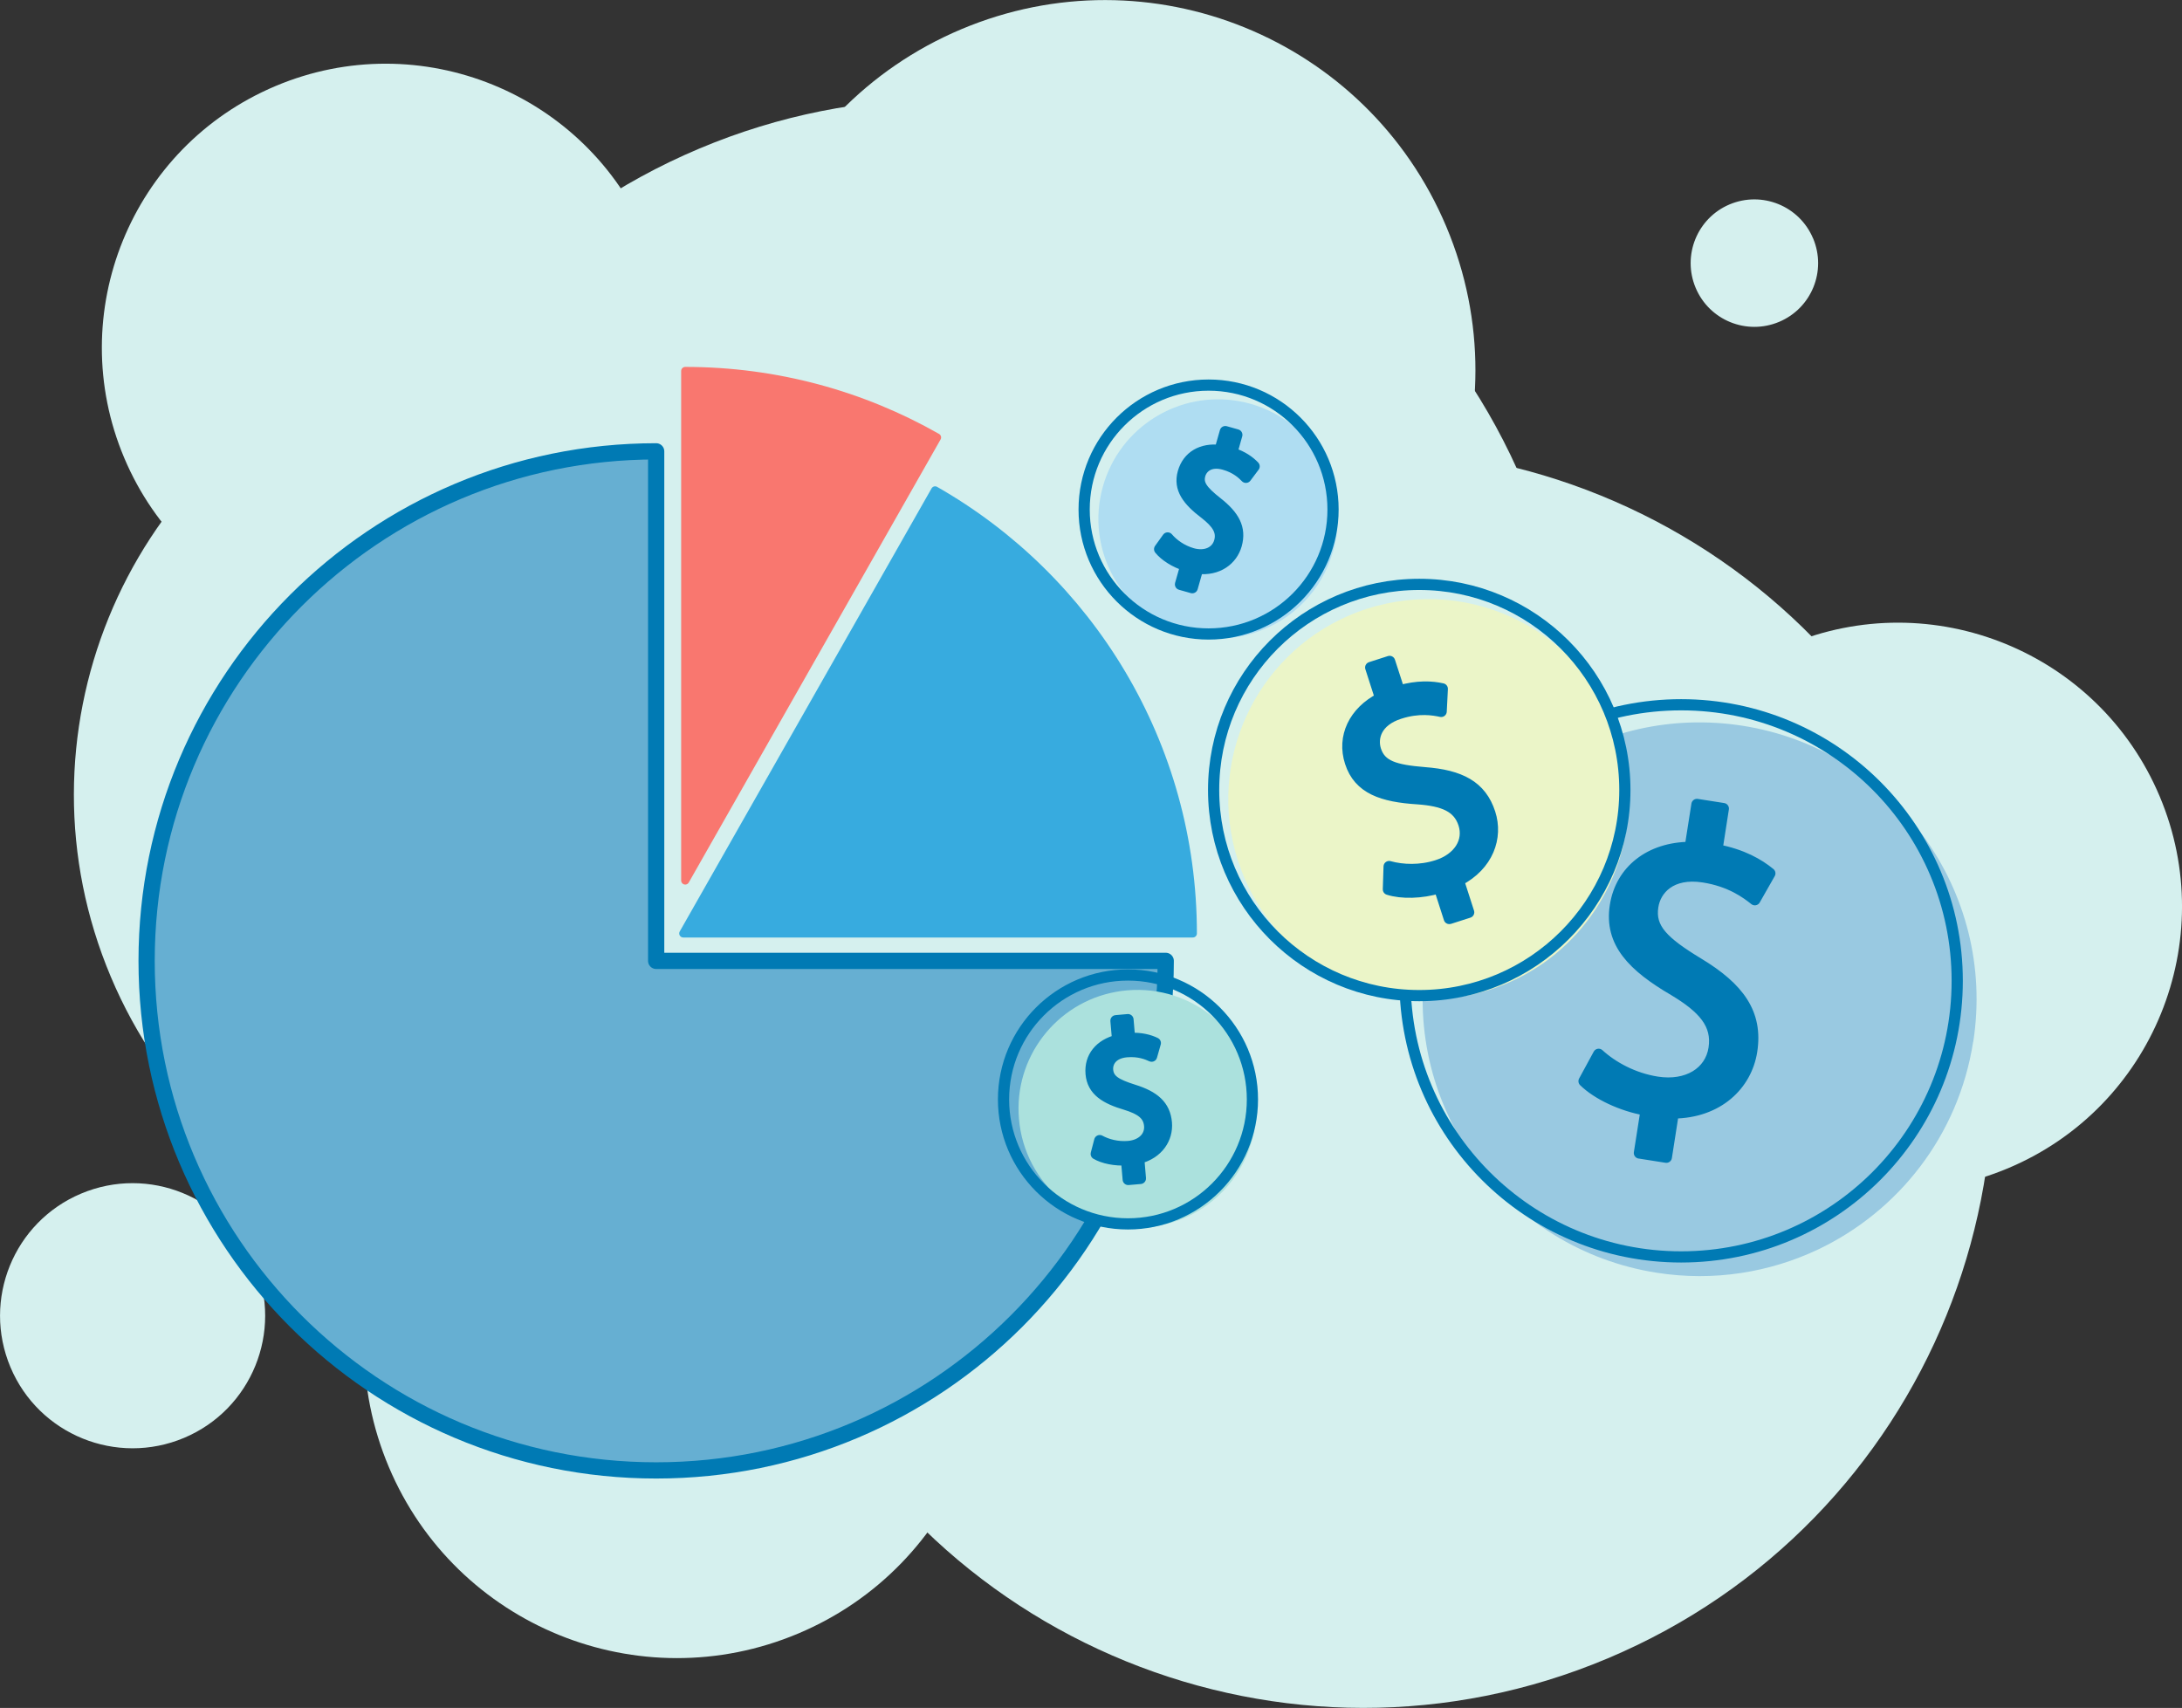 <?xml version="1.0" encoding="UTF-8"?><svg id="Layer_2" xmlns="http://www.w3.org/2000/svg" viewBox="0 0 268.79 210.4"><rect x="0" y="0" width="268.79" height="210.4" fill="#333333" stroke="none"/><defs><style>.cls-1{fill:#ebf5c8;}.cls-2{fill:#007ab4;}.cls-2,.cls-3,.cls-4,.cls-5{stroke-linecap:round;stroke-linejoin:round;}.cls-2,.cls-6{stroke-width:1.38px;}.cls-2,.cls-6,.cls-5{stroke:#007ab4;}.cls-7{fill:#afddf2;}.cls-3{fill:#f9776f;stroke:#f9776f;}.cls-6{fill:none;stroke-miterlimit:10;}.cls-4{fill:#37abdf;stroke:#37abdf;}.cls-8{fill:#abe1dd;}.cls-5{fill:#66afd2;stroke-width:2px;}.cls-9{fill:#d5f0ee;}.cls-10{fill:#99c9e1;}</style></defs><g id="predictable-costs-teal-bg"><g id="predictable-costs-teal-bg-2"><path id="Path_13160" class="cls-9" d="m79.74,29.24c7.5,17.8-.85,38.3-18.64,45.8-17.8,7.5-38.3-.85-45.8-18.64-7.5-17.79.85-38.3,18.64-45.8,17.79-7.5,38.3.85,45.8,18.64h0"/><path id="Path_13161" class="cls-9" d="m266.04,98.1c7.5,17.79-.85,38.3-18.64,45.8-17.79,7.5-38.3-.85-45.8-18.64-7.5-17.79.85-38.3,18.64-45.8,17.79-7.5,38.3.85,45.8,18.64h0"/><path id="Path_13162" class="cls-9" d="m31.38,155.74c3.5,8.31-.39,17.89-8.7,21.39-8.31,3.5-17.89-.39-21.39-8.7-3.5-8.31.39-17.89,8.7-21.39,0,0,0,0,0,0,8.31-3.5,17.88.39,21.39,8.7"/><path id="Path_13163" class="cls-9" d="m223.35,29.37c1.68,4-.19,8.6-4.19,10.28-4,1.68-8.6-.19-10.28-4.19-1.68-3.99.19-8.6,4.18-10.28,4-1.68,8.6.19,10.28,4.18,0,0,0,0,0,0"/><path id="Path_13164" class="cls-9" d="m178.16,27.91c9.78,23.21-1.1,49.96-24.31,59.74-23.21,9.78-49.96-1.1-59.74-24.31-9.78-23.21,1.1-49.96,24.31-59.74,0,0,0,0,0,0,23.21-9.78,49.96,1.1,59.74,24.31"/><path id="Path_13165" class="cls-9" d="m118.87,150.78c8.26,19.6-.93,42.19-20.53,50.45-19.6,8.26-42.19-.93-50.45-20.53-8.26-19.6.93-42.18,20.53-50.45,19.6-8.26,42.19.93,50.45,20.53h0"/><path id="Path_13166" class="cls-9" d="m199.63,131.04c9.78,23.21-1.1,49.96-24.31,59.74-23.21,9.78-49.96-1.1-59.74-24.31-9.78-23.21,1.1-49.96,24.31-59.74,0,0,0,0,0,0,23.21-9.78,49.96,1.1,59.74,24.31"/><path id="Path_13167" class="cls-9" d="m120.12,75.46c12.39,29.4-1.4,63.28-30.8,75.67-29.4,12.39-63.28-1.4-75.67-30.8-12.39-29.4,1.4-63.28,30.8-75.67,29.4-12.39,63.28,1.4,75.67,30.8,0,0,0,0,0,0"/><path id="Path_13168" class="cls-9" d="m187.69,59.64c16.63,39.46-1.88,84.93-41.33,101.56-39.46,16.63-84.93-1.88-101.56-41.33-16.63-39.46,1.88-84.93,41.33-101.56,39.46-16.63,84.93,1.87,101.56,41.33,0,0,0,0,0,0"/><path id="Path_13169" class="cls-9" d="m239.39,102.73c16.63,39.46-1.87,84.93-41.33,101.56-39.46,16.63-84.93-1.87-101.56-41.33-16.63-39.46,1.87-84.93,41.33-101.56,39.46-16.63,84.93,1.88,101.56,41.33"/><g><path class="cls-5" d="m80.83,55.6c-34.67,0-62.77,28.1-62.77,62.77s28.1,62.77,62.77,62.77,62.77-28.1,62.77-62.77h-62.77v-62.77Z"/><path class="cls-4" d="m115.19,60.41l-31.02,54.58h62.77c0-23.38-12.79-43.77-31.75-54.58Z"/><path class="cls-3" d="m84.41,45.7v62.77l31.02-54.58c-9.15-5.21-19.74-8.19-31.02-8.19Z"/></g><g><path class="cls-10" d="m243.06,128.36c-1.81,11.57-9.24,20.87-19.07,25.55-5.99,2.84-12.86,3.98-19.9,2.88-18.61-2.91-31.34-20.35-28.43-38.96,2.74-17.51,18.34-29.81,35.68-28.78,1.09.06,2.18.18,3.29.35,18.62,2.91,31.35,20.36,28.44,38.97Z"/><circle class="cls-6" cx="207.09" cy="120.83" r="34.01"/><path class="cls-2" d="m201.95,142.04l.83-5.29c-3.03-.53-6.02-1.96-7.65-3.56l1.8-3.31c1.69,1.55,4.26,2.97,7.19,3.43,3.72.58,6.57-1.17,7.03-4.16s-1.31-4.98-4.94-7.16c-5.01-2.93-7.94-5.85-7.22-10.41.68-4.35,4.28-7.16,9.22-7.19l.83-5.29,3.25.51-.79,5.08c3.13.6,5.14,1.77,6.52,2.9l-1.85,3.25c-1-.8-2.97-2.29-6.32-2.81-4.03-.63-5.93,1.54-6.25,3.64-.43,2.72,1.3,4.39,5.56,6.98,5.05,3.04,7.35,6.19,6.62,10.85-.65,4.14-4.13,7.56-9.66,7.61l-.85,5.45-3.3-.52Z"/></g><g><path class="cls-1" d="m199.42,90.88c2.6,8.06.84,16.48-3.99,22.7-2.94,3.79-7,6.76-11.9,8.34-12.96,4.18-26.85-2.93-31.03-15.89-3.93-12.19,2.13-25.21,13.65-30.19.73-.32,1.47-.6,2.24-.84,12.96-4.18,26.86,2.93,31.04,15.89Z"/><circle class="cls-6" cx="174.83" cy="97.32" r="25.33"/><path class="cls-2" d="m178.53,113.15l-1.22-3.79c-2.19.67-4.66.72-6.28.2l.09-2.81c1.64.46,3.83.55,5.93-.13,2.67-.86,3.97-2.98,3.28-5.12s-2.54-2.87-5.69-3.1c-4.32-.27-7.24-1.23-8.29-4.5-1.01-3.12.45-6.2,3.72-7.88l-1.22-3.79,2.33-.75,1.18,3.64c2.28-.65,4.01-.55,5.31-.26l-.14,2.78c-.93-.2-2.74-.53-5.14.25-2.89.93-3.42,3.01-2.94,4.52.63,1.95,2.34,2.48,6.04,2.78,4.38.33,6.96,1.65,8.04,4.99.96,2.97-.21,6.41-3.87,8.3l1.26,3.91-2.37.76Z"/></g><g><path class="cls-8" d="m154.7,135.34c.43,5.01-1.72,9.65-5.34,12.6-2.21,1.8-4.96,2.98-8,3.24-8.06.69-15.15-5.28-15.84-13.34-.65-7.58,4.6-14.31,11.93-15.65.46-.09.93-.15,1.41-.19,8.06-.69,15.15,5.28,15.84,13.34Z"/><circle class="cls-6" cx="138.95" cy="135.44" r="15.33"/><path class="cls-2" d="m138.98,145.28l-.21-2.4c-1.38.09-2.85-.21-3.73-.73l.43-1.64c.91.5,2.18.84,3.52.73,1.69-.14,2.75-1.22,2.63-2.58s-1.11-2.04-2.93-2.6c-2.51-.74-4.1-1.71-4.28-3.78s1.11-3.6,3.27-4.14l-.21-2.4,1.48-.13.2,2.31c1.43-.07,2.44.22,3.17.57l-.46,1.62c-.52-.24-1.55-.68-3.07-.55-1.83.16-2.43,1.31-2.35,2.26.11,1.24,1.04,1.78,3.18,2.46,2.54.79,3.88,1.92,4.06,4.04.16,1.88-1,3.75-3.41,4.37l.21,2.48-1.5.13Z"/></g><g><path class="cls-7" d="m164.2,67.95c-1.38,4.87-5.05,8.46-9.51,9.95-2.72.91-5.72,1.03-8.68.19-7.82-2.22-12.37-10.37-10.14-18.19,2.09-7.36,9.43-11.82,16.8-10.47.47.08.93.19,1.39.32,7.83,2.22,12.37,10.37,10.15,18.19Z"/><circle class="cls-6" cx="148.88" cy="62.77" r="15.33"/><path class="cls-2" d="m145.42,71.98l.66-2.32c-1.33-.4-2.59-1.21-3.23-2.01l.99-1.38c.67.79,1.74,1.56,3.03,1.93,1.63.46,3-.17,3.37-1.48s-.32-2.3-1.82-3.47c-2.08-1.58-3.23-3.05-2.66-5.05s2.31-2.97,4.52-2.71l.66-2.32,1.42.4-.63,2.23c1.37.44,2.2,1.07,2.76,1.65l-1.01,1.35c-.4-.41-1.2-1.19-2.67-1.6-1.77-.5-2.74.37-3,1.28-.34,1.19.34,2.03,2.11,3.43,2.09,1.64,2.95,3.17,2.37,5.22-.52,1.82-2.26,3.16-4.74,2.88l-.68,2.39-1.45-.41Z"/></g></g></g></svg>